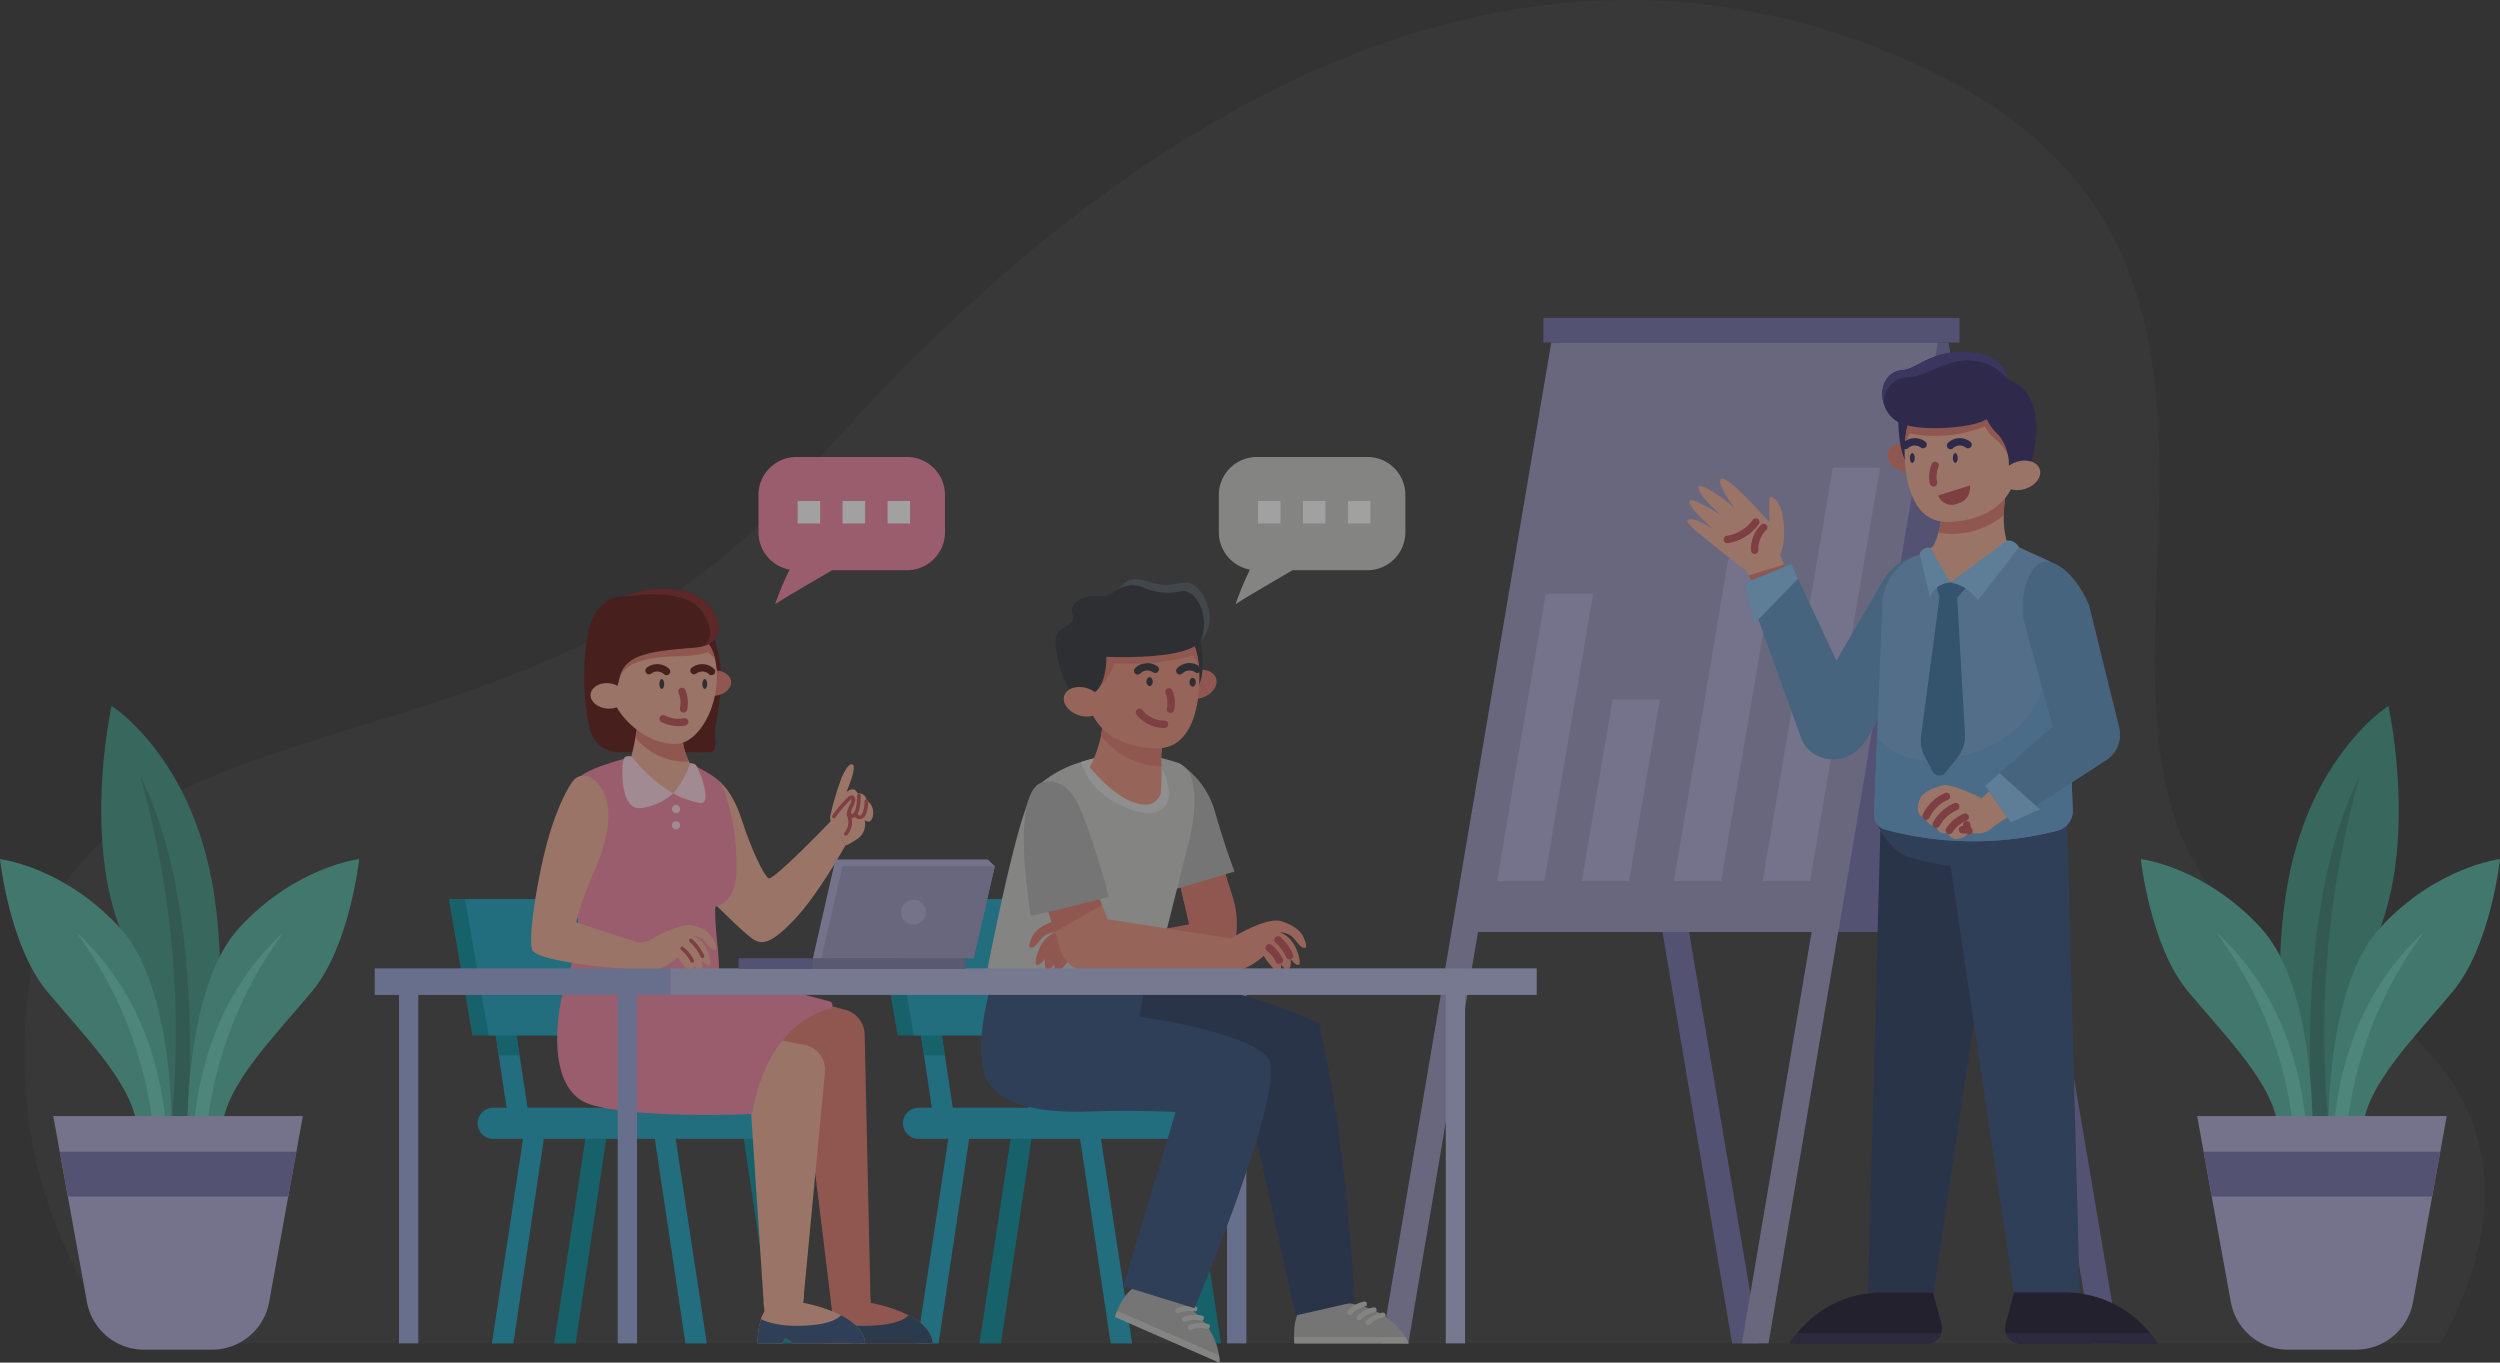 <svg xmlns="http://www.w3.org/2000/svg" width="337.484" height="183.943" viewBox="0 0 337.484 183.943"><rect x="0" y="0" width="337.484" height="183.943" fill="#333333" stroke="none"/><g id="_13404833_5211205" data-name="13404833_5211205" transform="translate(-34.666 -64.504)" opacity="0.54"><g id="OBJECTS" transform="translate(34.666 64.504)"><g id="Group_56770" data-name="Group 56770"><g id="Group_56705" data-name="Group 56705" transform="translate(3.279)"><path id="Path_51495" data-name="Path 51495" d="M367.463,245.854H54.556c-7.606-9.929-16.078-26.747-12.381-49.889,6.29-39.358,68.372-24.944,103.293-65.963s91.463-85.365,152.99-55.987,3.6,98.116,51.691,121.4C380.187,209.954,375.336,231.633,367.463,245.854Z" transform="translate(-41.28 -64.504)" fill="#ebe9f4" opacity="0.05"></path></g><g id="Group_56769" data-name="Group 56769" transform="translate(0 42.919)"><g id="Group_56717" data-name="Group 56717" transform="translate(186.526)"><g id="Group_56706" data-name="Group 56706"><path id="Path_51497" data-name="Path 51497" d="M479.088,269.773l13.479,79.573h3.59l-13.479-79.573Z" transform="translate(-445.264 -210.917)" fill="#716daa"></path><path id="Path_51498" data-name="Path 51498" d="M577.163,269.773l13.479,79.573h3.59l-13.479-79.573Z" transform="translate(-494.712 -210.917)" fill="#716daa"></path><path id="Path_51499" data-name="Path 51499" d="M459.946,157.766h52.179L525.6,237.339H473.425Z" transform="translate(-435.613 -154.444)" fill="#716daa"></path><path id="Path_51500" data-name="Path 51500" d="M476.531,213.3h.032l-13.479,79.572h-3.59l9.407-55.535H423.865l-9.407,55.535h-3.59L424.348,213.3h0l9.407-55.536h52.179Z" transform="translate(-410.869 -154.446)" fill="#9893bc"></path><path id="Path_51501" data-name="Path 51501" d="M448.836,226.148h6.386l-6.57,38.783h-6.386Z" transform="translate(-426.699 -188.921)" fill="#adaad6"></path><path id="Path_51502" data-name="Path 51502" d="M469.5,254.944h6.386l-4.15,24.506H465.35Z" transform="translate(-438.338 -203.44)" fill="#adaad6"></path><path id="Path_51503" data-name="Path 51503" d="M497.764,216.621h6.386l-7.368,43.507H490.4Z" transform="translate(-450.965 -184.118)" fill="#adaad6"></path><path id="Path_51504" data-name="Path 51504" d="M530.447,191.824l-9.453,55.8h-6.386l9.452-55.8Z" transform="translate(-463.173 -171.616)" fill="#adaad6"></path><rect id="Rectangle_38557" data-name="Rectangle 38557" width="56.17" height="3.322" transform="translate(21.827)" fill="#716daa"></rect></g><g id="Group_56716" data-name="Group 56716" transform="translate(41.273 4.575)"><g id="Group_56709" data-name="Group 56709" transform="translate(13.797 61.347)"><g id="Group_56707" data-name="Group 56707" transform="translate(0 1.226)"><path id="Path_51505" data-name="Path 51505" d="M561.374,288.6l-9.246,62.3H543.25l1.727-64.41Z" transform="translate(-532.684 -286.498)" fill="#22355d"></path><path id="Path_51506" data-name="Path 51506" d="M542.4,421.895a2.05,2.05,0,0,1-1.946,1.394H521.94a14.42,14.42,0,0,1,1-1.394,14.707,14.707,0,0,1,11.458-5.488h6.885l1.159,4.291A2.009,2.009,0,0,1,542.4,421.895Z" transform="translate(-521.94 -351.996)" fill="#151328"></path><path id="Path_51507" data-name="Path 51507" d="M540.456,428.868H521.94a14.424,14.424,0,0,1,1-1.394H542.4A2.049,2.049,0,0,1,540.456,428.868Z" transform="translate(-521.94 -357.576)" fill="#262444"></path></g><g id="Group_56708" data-name="Group 56708" transform="translate(11.871)"><path id="Path_51508" data-name="Path 51508" d="M573.159,349.661l-1.727-64.41-16.112,2.07-1.68-3.3-7.757,2.5s1.415,3.332,4.091,4.309a33.873,33.873,0,0,0,5.764,1.267l8.542,57.564h8.879Z" transform="translate(-545.882 -284.025)" fill="#2e4a79"></path><path id="Path_51509" data-name="Path 51509" d="M580.688,421.895a2.051,2.051,0,0,0,1.949,1.394H601.15a14.451,14.451,0,0,0-1-1.394,14.7,14.7,0,0,0-11.459-5.488h-6.885l-1.159,4.291A2.013,2.013,0,0,0,580.688,421.895Z" transform="translate(-563.375 -350.77)" fill="#151328"></path><path id="Path_51510" data-name="Path 51510" d="M580.8,427.475a2.051,2.051,0,0,0,1.949,1.394h18.512a14.434,14.434,0,0,0-1-1.394Z" transform="translate(-563.488 -356.351)" fill="#262444"></path></g></g><g id="Group_56715" data-name="Group 56715"><g id="Group_56710" data-name="Group 56710" transform="translate(0 17.142)"><path id="Path_51511" data-name="Path 51511" d="M506.553,205.1s.845-1.076.538-4.335-1.691-3.5-1.876-3.413a21.073,21.073,0,0,0,0,3.413s-4.519-5.1-6-5.78-.43,1.614,1.245,3.782c0,0-3.075-2.567-4.412-2.875s.492,2.2,2.875,4.09a21.491,21.491,0,0,0-3.951-2.169c-1.429-.446-.231,1.453,2.652,3.851a11.12,11.12,0,0,0-2.606-1.291c-.784-.115-1.891-.184.761,1.96s5.034,4.058,5.772,4.612S506.1,206.373,506.553,205.1Z" transform="translate(-494.112 -194.868)" fill="#f4ac96"></path><path id="Path_51512" data-name="Path 51512" d="M515.507,217.619l-4.394,1.811L510.04,217.2l-.707-1.466,4.57-2.442.907,2.445Z" transform="translate(-501.786 -204.158)" fill="#f4ac96"></path><path id="Path_51513" data-name="Path 51513" d="M512.4,211.179a4.075,4.075,0,0,1,1.209-3.07" transform="translate(-503.329 -201.544)" fill="none" stroke="#be494f" stroke-linecap="round" stroke-width="1"></path><path id="Path_51514" data-name="Path 51514" d="M508.8,206.633a5.854,5.854,0,0,1-3.848,2.36" transform="translate(-499.575 -200.8)" fill="none" stroke="#be494f" stroke-linecap="round" stroke-width="1"></path><path id="Path_51515" data-name="Path 51515" d="M516.225,220.106l-4.394,1.811-1.073-2.228c1.486-.466,3.9-1.218,4.77-1.463Z" transform="translate(-502.505 -206.645)" fill="#df776c"></path></g><path id="Path_51516" data-name="Path 51516" d="M539.683,217.334,526.338,240.24a7.155,7.155,0,0,1-1.1,1.38,4.846,4.846,0,0,1-7.112-.1,3.694,3.694,0,0,1-.69-1.155l-5.808-16.118-1.783-4.953,6.2-2.542.921,1.966,5.184,11.065,6.326-10.834a7,7,0,0,1,9.558-2.563Z" transform="translate(-502.046 -188.1)" fill="#578ebc"></path><g id="Group_56711" data-name="Group 56711" transform="translate(26.298)"><path id="Path_51517" data-name="Path 51517" d="M553.705,187.989c-.325,1.008-1.726,1.458-3.129,1s-2.276-1.637-1.951-2.644,1.726-1.458,3.129-1S554.03,186.981,553.705,187.989Z" transform="translate(-547.86 -172.835)" fill="#df776c"></path><path id="Path_51518" data-name="Path 51518" d="M551.505,175.821s-.182,3.911.886,6.267.525-6.968.671-7.419S551.505,175.821,551.505,175.821Z" transform="translate(-549.341 -167.501)" fill="#2c2460"></path><path id="Path_51519" data-name="Path 51519" d="M557.027,211.406c3.082,2.294,13.156-2.822,13.156-2.822s-1.353-.9-2.309-4.06a11.934,11.934,0,0,1-.42-3.595,20.236,20.236,0,0,1,.42-3.736s-8.591-.45-8.744,2.822a14.772,14.772,0,0,1-.509,3.279,8.453,8.453,0,0,1-.692,1.8l-2.827,2.426S553.946,209.112,557.027,211.406Z" transform="translate(-551.054 -178.888)" fill="#f4ac96"></path><path id="Path_51520" data-name="Path 51520" d="M562.417,203.295a10.806,10.806,0,0,0,8.833-2.364,20.239,20.239,0,0,1,.42-3.736s-8.591-.45-8.744,2.822A14.74,14.74,0,0,1,562.417,203.295Z" transform="translate(-554.848 -178.888)" fill="#df776c"></path><path id="Path_51521" data-name="Path 51521" d="M553.239,178.609c0,.122,0,.245,0,.368v0c0,.141,0,.279.007.42.167,4.907,1.8,9.093,6.052,8.881,6.844-.338,9.528-4.505,9.36-9.413a8.114,8.114,0,0,0-1.747-4.643,9.411,9.411,0,0,0-.863-.989,9.748,9.748,0,0,0-6.9-2.981,5.3,5.3,0,0,0-3.056,1.018c-1.9,1.405-2.814,4.119-2.855,7.264C553.242,178.561,553.239,178.587,553.239,178.609Z" transform="translate(-550.221 -165.314)" fill="#f4ac96"></path><path id="Path_51522" data-name="Path 51522" d="M553.246,179.579a5.458,5.458,0,0,1,.714-2.2,18.112,18.112,0,0,0,10.108-.941,6.119,6.119,0,0,0,1.728,1.966,5.964,5.964,0,0,1,1.4,1.9,15.217,15.217,0,0,0,.628-1.825c0-.178-.569-2.1-.907-3.219a9.411,9.411,0,0,0-.863-.989,55.492,55.492,0,0,0-9.955-1.963C554.2,173.721,553.287,176.434,553.246,179.579Z" transform="translate(-550.224 -166.355)" fill="#df776c"></path><path id="Path_51523" data-name="Path 51523" d="M547.426,167.541a4.065,4.065,0,0,0,2.041,2.327c2.706,1.3,10.175.7,11.777-.5a7.036,7.036,0,0,0,1.606,2.156,6.333,6.333,0,0,1,1.353,4.71c-.2.6,2.758,0,2.758,0s3.6-10.074-2.989-12.279c0,0,.13-3.16-4.933-3.61s-7.23,2.279-9.07,2.405C547.471,162.92,546.668,165.459,547.426,167.541Z" transform="translate(-547.152 -160.294)" fill="#2c2460"></path><path id="Path_51524" data-name="Path 51524" d="M561.221,191.228a3.922,3.922,0,0,0-.219,2.356" transform="translate(-554.088 -175.891)" fill="none" stroke="#be494f" stroke-linecap="round" stroke-width="1"></path><path id="Path_51525" data-name="Path 51525" d="M555.852,185.169a1.833,1.833,0,0,0-2.363.118" transform="translate(-550.347 -172.642)" fill="none" stroke="#2c2460" stroke-linecap="round" stroke-width="1"></path><path id="Path_51526" data-name="Path 51526" d="M568.1,185.169a1.833,1.833,0,0,0-2.363.118" transform="translate(-556.521 -172.642)" fill="none" stroke="#2c2460" stroke-linecap="round" stroke-width="1"></path><path id="Path_51527" data-name="Path 51527" d="M562.383,198.034l4.266-1.354a2.177,2.177,0,0,1-1.657,2.455A1.94,1.94,0,0,1,562.383,198.034Z" transform="translate(-554.831 -178.639)" fill="#be494f"></path><path id="Path_51528" data-name="Path 51528" d="M547.426,167.541a3.324,3.324,0,0,1,3.282-3.825c2.48-.074,5.26-2.632,8.64-2.219a6.289,6.289,0,0,1,4.625,2.457s.13-3.16-4.933-3.61-7.23,2.279-9.07,2.405C547.471,162.92,546.668,165.459,547.426,167.541Z" transform="translate(-547.152 -160.294)" fill="#403a87"></path><path id="Path_51529" data-name="Path 51529" d="M566.362,188.529c0,.367.147.664.328.664s.328-.3.328-.664-.147-.664-.328-.664S566.362,188.162,566.362,188.529Z" transform="translate(-556.837 -174.195)" fill="#2c2460"></path><path id="Path_51530" data-name="Path 51530" d="M554.659,188.529c0,.367.147.664.328.664s.328-.3.328-.664-.147-.664-.328-.664S554.659,188.162,554.659,188.529Z" transform="translate(-550.937 -174.195)" fill="#2c2460"></path><path id="Path_51531" data-name="Path 51531" d="M579.711,192.718c.325,1.007,1.726,1.457,3.129,1s2.276-1.637,1.951-2.644-1.726-1.457-3.129-1S579.386,191.71,579.711,192.718Z" transform="translate(-563.534 -175.22)" fill="#f4ac96"></path></g><path id="Path_51532" data-name="Path 51532" d="M516.966,220.039l-5.895,6.108-1.225-5.532,6.2-2.542Z" transform="translate(-502.046 -189.426)" fill="#84bfef"></path><g id="Group_56712" data-name="Group 56712" transform="translate(25.192 25.459)"><path id="Path_51533" data-name="Path 51533" d="M571.727,248.352A2.741,2.741,0,0,1,569.685,251a45.656,45.656,0,0,1-23.282-.145,2.014,2.014,0,0,1-1.479-2.028l.058-1.535.345-8.885.7-18a7.28,7.28,0,0,1,5.077-6.685l.983-.445,2.353,3.173.8,1.076,1.352-.98,6.257-4.536,5.446,2.477a4.284,4.284,0,0,1,2.508,3.767l.452,14.735.048,1.621Z" transform="translate(-544.922 -211.826)" fill="#6ea0d3"></path><path id="Path_51534" data-name="Path 51534" d="M571.727,265.068a2.741,2.741,0,0,1-2.042,2.646,45.656,45.656,0,0,1-23.282-.145,2.014,2.014,0,0,1-1.479-2.028l.058-1.535.345-8.885c1.987,2.3,5.315,3.98,10.886,2.667,12.718-3,11.838-12.624,11.838-12.624s1.414,2,3.208,4.539l.048,1.621Z" transform="translate(-544.922 -228.543)" fill="#5e9dd1"></path><path id="Path_51535" data-name="Path 51535" d="M562.619,248.557l-1.686,2.119a1,1,0,0,1-1.669-.149l-1.094-2.032a4.53,4.53,0,0,1-.5-2.741l2.495-18.816,1.078-.082,1.3.2,1.05,18.423A4.521,4.521,0,0,1,562.619,248.557Z" transform="translate(-551.328 -219.313)" fill="#356e9e"></path><path id="Path_51536" data-name="Path 51536" d="M566.34,221.977l-1.828,2.1-2.383-.119-.5-1.659-.1-.7,1.286-.647.8,1.078,1.354-.981Z" transform="translate(-553.294 -216.338)" fill="#356e9e"></path><path id="Path_51537" data-name="Path 51537" d="M565.735,217.337a5.446,5.446,0,0,1,3.68,2.425l5.556-7.2a1.661,1.661,0,0,0-1.673-.9Z" transform="translate(-555.415 -211.642)" fill="#84bfef"></path><path id="Path_51538" data-name="Path 51538" d="M561.492,218.332a2.945,2.945,0,0,0-2.768,2.049l-1.4-6.025s.632-1.048,1.488-.65Z" transform="translate(-551.172 -212.637)" fill="#84bfef"></path></g><g id="Group_56714" data-name="Group 56714" transform="translate(31.097 28.316)"><g id="Group_56713" data-name="Group 56713" transform="translate(0 30.169)"><path id="Path_51539" data-name="Path 51539" d="M566.645,278.91l-1.181,1.13s-3.722-1.874-5.1-1.786c0,0-2.581.557-3.189,1.752s-.441,2.575.71,2.665a1.225,1.225,0,0,0,1.428,1.038,1.053,1.053,0,0,0,1.627.885,1.017,1.017,0,0,0,1.146.922,2.224,2.224,0,0,0,1.721-.934,2.919,2.919,0,0,0,3.2-.706l2.147-1.436Z" transform="translate(-556.831 -278.252)" fill="#f4ac96"></path><path id="Path_51540" data-name="Path 51540" d="M559.09,284a5.441,5.441,0,0,1,2.741-2.655" transform="translate(-557.97 -279.812)" fill="none" stroke="#be494f" stroke-linecap="round" stroke-width="1"></path><path id="Path_51541" data-name="Path 51541" d="M561.854,286.478a5.587,5.587,0,0,1,2.629-2.364" transform="translate(-559.363 -281.208)" fill="none" stroke="#be494f" stroke-linecap="round" stroke-width="1"></path><path id="Path_51542" data-name="Path 51542" d="M565.4,288.757a4.752,4.752,0,0,1,2.151-1.795" transform="translate(-561.15 -282.643)" fill="none" stroke="#be494f" stroke-linecap="round" stroke-width="1"></path><path id="Path_51543" data-name="Path 51543" d="M570.123,289.06a1.171,1.171,0,0,0,.319.836" transform="translate(-563.531 -283.701)" fill="none" stroke="#be494f" stroke-linecap="round" stroke-width="1"></path><path id="Path_51544" data-name="Path 51544" d="M568.972,290.272a.873.873,0,0,0,.693-.12" transform="translate(-562.952 -284.252)" fill="none" stroke="#be494f" stroke-linecap="round" stroke-width="1"></path></g><path id="Path_51545" data-name="Path 51545" d="M591.7,244.092l-9.727,6.343-3.339,2.177-3.449-4.932,1.269-1.118,7.844-6.909-3.9-14.269c-.538-2.487.262-7.433,2.749-7.971,0,0,3.191-.476,6.05,5.85l2.442,9.927,1.628,6.609A4.1,4.1,0,0,1,591.7,244.092Z" transform="translate(-566.084 -217.405)" fill="#578ebc"></path><path id="Path_51546" data-name="Path 51546" d="M582.557,279.894l-3.924,1.766-3.449-4.932,1.94-1.709Z" transform="translate(-566.084 -246.453)" fill="#84bfef"></path></g></g></g></g><g id="Group_56722" data-name="Group 56722" transform="translate(0 52.383)"><g id="Group_56719" data-name="Group 56719" transform="translate(289)"><g id="Group_56718" data-name="Group 56718"><path id="Path_51547" data-name="Path 51547" d="M659.073,313.8a66.666,66.666,0,0,1-2.693-32.312c2.962-18.041,13.732-24.772,13.732-24.772s3.77,16.964-1.077,29.888-5.52,27.2-5.52,27.2Z" transform="translate(-636.693 -256.716)" fill="#3b9382"></path><path id="Path_51548" data-name="Path 51548" d="M663.964,322.186s-2.613-28.587,6.387-46.524a127.449,127.449,0,0,0-4.287,46.524Z" transform="translate(-640.772 -266.268)" fill="#317c6d"></path><path id="Path_51549" data-name="Path 51549" d="M668.569,336.143s-.609-20.276,7.04-28.516,16.141-9.214,16.141-9.214-1.252,11.695-6.335,17.821-11.765,12.675-12.182,18.589Z" transform="translate(-643.266 -277.74)" fill="#4fb29f"></path><path id="Path_51550" data-name="Path 51550" d="M640.728,336.143s.609-20.276-7.04-28.516-16.141-9.214-16.141-9.214,1.253,11.695,6.335,17.821,11.765,12.675,12.182,18.589Z" transform="translate(-617.547 -277.74)" fill="#4fb29f"></path><path id="Path_51551" data-name="Path 51551" d="M669.6,347.071c.417-.835-.313-17.223,12.426-28.816a54.177,54.177,0,0,0-10.546,27.891Z" transform="translate(-643.789 -287.743)" fill="#67cebb"></path><path id="Path_51552" data-name="Path 51552" d="M650.446,347.071c-.417-.835.313-17.223-12.426-28.816a54.176,54.176,0,0,1,10.546,27.891Z" transform="translate(-627.869 -287.743)" fill="#67cebb"></path></g><path id="Path_51553" data-name="Path 51553" d="M666.571,368.368l-.873,4.806L664.6,379.23l-2.578,14.239a7.828,7.828,0,0,1-7.7,6.433h-9.2a7.828,7.828,0,0,1-7.7-6.433l-2.578-14.239-1.095-6.056-.873-4.806Z" transform="translate(-625.276 -313.009)" fill="#adaad6"></path><path id="Path_51554" data-name="Path 51554" d="M666.587,378.063l-1.094,6.056H635.734l-1.095-6.056Z" transform="translate(-626.165 -317.898)" fill="#716daa"></path></g><g id="Group_56721" data-name="Group 56721"><g id="Group_56720" data-name="Group 56720"><path id="Path_51555" data-name="Path 51555" d="M74.669,313.8a66.667,66.667,0,0,0,2.693-32.312C74.4,263.448,63.63,256.716,63.63,256.716S59.86,273.68,64.707,286.6s5.52,27.2,5.52,27.2Z" transform="translate(-48.565 -256.716)" fill="#3b9382"></path><path id="Path_51556" data-name="Path 51556" d="M79.182,322.186S81.8,293.6,72.795,275.662a127.448,127.448,0,0,1,4.287,46.524Z" transform="translate(-53.89 -266.268)" fill="#317c6d"></path><path id="Path_51557" data-name="Path 51557" d="M57.847,336.143s.61-20.276-7.039-28.516-16.142-9.214-16.142-9.214S35.918,310.109,41,316.235s11.765,12.675,12.182,18.589Z" transform="translate(-34.666 -277.74)" fill="#4fb29f"></path><path id="Path_51558" data-name="Path 51558" d="M85.688,336.143s-.609-20.276,7.04-28.516,16.142-9.214,16.142-9.214-1.252,11.695-6.335,17.821S90.77,328.909,90.353,334.824Z" transform="translate(-60.385 -277.74)" fill="#4fb29f"></path><path id="Path_51559" data-name="Path 51559" d="M67.77,347.071c-.417-.835.313-17.223-12.426-28.816A54.177,54.177,0,0,1,65.89,346.146Z" transform="translate(-45.092 -287.743)" fill="#67cebb"></path><path id="Path_51560" data-name="Path 51560" d="M86.919,347.071c.417-.835-.313-17.223,12.426-28.816A54.177,54.177,0,0,0,88.8,346.146Z" transform="translate(-61.011 -287.743)" fill="#67cebb"></path></g><path id="Path_51561" data-name="Path 51561" d="M49.166,368.368l.873,4.806,1.095,6.056,2.578,14.239a7.828,7.828,0,0,0,7.7,6.433h9.2a7.829,7.829,0,0,0,7.7-6.433l2.578-14.239,1.094-6.056.873-4.806Z" transform="translate(-41.977 -313.009)" fill="#adaad6"></path><path id="Path_51562" data-name="Path 51562" d="M50.926,378.063l1.094,6.056H81.779l1.095-6.056Z" transform="translate(-42.864 -317.898)" fill="#716daa"></path></g></g><g id="Group_56768" data-name="Group 56768" transform="translate(50.589 18.768)"><g id="Group_56763" data-name="Group 56763" transform="translate(0 16.482)"><rect id="Rectangle_38558" data-name="Rectangle 38558" width="2.605" height="48.368" transform="translate(115.058 54.811)" fill="#96a3da"></rect><g id="Group_56748" data-name="Group 56748" transform="translate(67.415)"><g id="Group_56723" data-name="Group 56723" transform="translate(0 43.206)"><path id="Path_51563" data-name="Path 51563" d="M291.57,372.278l-4.3,28.75h-2.893l4.383-28.75Z" transform="translate(-278.574 -341.055)" fill="#149fbe"></path><path id="Path_51564" data-name="Path 51564" d="M289.871,357.111h-2.841l-1.258-8.415-.465-3.11h2.805l.474,3.11Z" transform="translate(-279.04 -327.596)" fill="#149fbe"></path><path id="Path_51565" data-name="Path 51565" d="M316.255,357.111h-2.838L312.16,348.7l-.465-3.11h2.8l.475,3.11Z" transform="translate(-292.344 -327.596)" fill="#149fbe"></path><path id="Path_51566" data-name="Path 51566" d="M308.541,372.278l-4.3,28.75h-2.893l4.383-28.75Z" transform="translate(-287.13 -341.055)" fill="#008b9a"></path><path id="Path_51567" data-name="Path 51567" d="M352.621,372.278l4.295,28.75h2.893l-4.382-28.75Z" transform="translate(-312.979 -341.055)" fill="#008b9a"></path><path id="Path_51568" data-name="Path 51568" d="M328.4,372.278l4.3,28.75h2.893l-4.383-28.75Z" transform="translate(-300.767 -341.055)" fill="#149fbe"></path><path id="Path_51569" data-name="Path 51569" d="M288.113,345.585l.474,3.11h-2.815l-.465-3.11Z" transform="translate(-279.04 -327.596)" fill="#008b9a"></path><path id="Path_51570" data-name="Path 51570" d="M314.975,348.7H312.16l-.465-3.11h2.8Z" transform="translate(-292.344 -327.596)" fill="#fdc25e"></path><path id="Path_51571" data-name="Path 51571" d="M292.311,309.3H272.667l3.176,18.4h19.644Z" transform="translate(-272.667 -309.304)" fill="#008b9a"></path><path id="Path_51572" data-name="Path 51572" d="M296.713,309.3H277.069l3.176,18.4h19.644Z" transform="translate(-274.886 -309.304)" fill="#149fbe"></path><path id="Path_51573" data-name="Path 51573" d="M320.813,370.3H282.6a2.1,2.1,0,0,1-2.1-2.1h0a2.1,2.1,0,0,1,2.1-2.1h38.216a2.1,2.1,0,0,1,2.1,2.1h0A2.1,2.1,0,0,1,320.813,370.3Z" transform="translate(-276.613 -337.935)" fill="#149fbe"></path></g><g id="Group_56747" data-name="Group 56747" transform="translate(14.441)"><g id="Group_56738" data-name="Group 56738" transform="translate(0 52.207)"><g id="Group_56730" data-name="Group 56730" transform="translate(16.179 1.069)"><g id="Group_56729" data-name="Group 56729" transform="translate(26.071 44.249)"><g id="Group_56724" data-name="Group 56724" transform="translate(0 0.176)"><path id="Path_51574" data-name="Path 51574" d="M402.472,424.693H387.057c-.028-.307-.045-.6-.048-.873-.065-2.825.918-3.87.918-3.87l5.861-.735c5.022.483,7.344,3.187,8.227,4.6A5.5,5.5,0,0,1,402.472,424.693Z" transform="translate(-387.006 -419.215)" fill="#adadad"></path></g><g id="Group_56725" data-name="Group 56725" transform="translate(0.003 4.781)"><path id="Path_51575" data-name="Path 51575" d="M402.475,429.376H387.06c-.028-.307-.045-.6-.048-.873h15A5.472,5.472,0,0,1,402.475,429.376Z" transform="translate(-387.012 -428.503)" fill="#cacac8"></path></g><g id="Group_56726" data-name="Group 56726" transform="translate(7.173)"><path id="Path_51576" data-name="Path 51576" d="M401.818,420.678a.345.345,0,0,1-.27-.559,4.061,4.061,0,0,1,2.184-1.25.345.345,0,0,1,.154.672,3.44,3.44,0,0,0-1.8,1.009A.348.348,0,0,1,401.818,420.678Z" transform="translate(-401.473 -418.861)" fill="#cacac8"></path></g><g id="Group_56727" data-name="Group 56727" transform="translate(8.437 0.788)"><path id="Path_51577" data-name="Path 51577" d="M404.366,422.2a.345.345,0,0,1-.263-.568,4.069,4.069,0,0,1,2.224-1.177.345.345,0,0,1,.131.677,3.44,3.44,0,0,0-1.832.948A.348.348,0,0,1,404.366,422.2Z" transform="translate(-404.021 -420.449)" fill="#cacac8"></path></g><g id="Group_56728" data-name="Group 56728" transform="translate(9.614 1.495)"><path id="Path_51578" data-name="Path 51578" d="M406.74,423.58a.344.344,0,0,1-.257-.574,4.067,4.067,0,0,1,2.25-1.126.345.345,0,0,1,.117.68,3.441,3.441,0,0,0-1.853.907A.348.348,0,0,1,406.74,423.58Z" transform="translate(-406.396 -421.875)" fill="#cacac8"></path></g></g><path id="Path_51579" data-name="Path 51579" d="M340.608,329.615s14.783,2.372,23.248,6.744c0,0,3.535,13.58,4.79,37.578l-7.953,1.814L354.627,348.4l-15.42-4.883-4.783-2.511Z" transform="translate(-334.424 -329.615)" fill="#22355d"></path></g><g id="Group_56737" data-name="Group 56737"><g id="Group_56736" data-name="Group 56736" transform="translate(18.06 43.401)"><g id="Group_56731" data-name="Group 56731"><path id="Path_51580" data-name="Path 51580" d="M352.345,425.16l-14.127-6.167c.1-.292.2-.565.3-.819,1.07-2.615,2.389-3.18,2.389-3.18l5.665,1.671c4.41,2.452,5.455,5.859,5.7,7.511A5.5,5.5,0,0,1,352.345,425.16Z" transform="translate(-338.218 -414.994)" fill="#adadad"></path></g><g id="Group_56732" data-name="Group 56732" transform="translate(0 3.18)"><path id="Path_51581" data-name="Path 51581" d="M352.345,428.393l-14.127-6.167c.1-.293.2-.565.3-.819l13.751,6A5.5,5.5,0,0,1,352.345,428.393Z" transform="translate(-338.218 -421.407)" fill="#cacac8"></path></g><g id="Group_56733" data-name="Group 56733" transform="translate(8.171 2.499)"><path id="Path_51582" data-name="Path 51582" d="M354.9,421.006a.345.345,0,0,1-.024-.62,4.071,4.071,0,0,1,2.5-.272.345.345,0,0,1-.127.678,3.449,3.449,0,0,0-2.053.2A.343.343,0,0,1,354.9,421.006Z" transform="translate(-354.698 -420.034)" fill="#cacac8"></path></g><g id="Group_56734" data-name="Group 56734" transform="translate(9.04 3.714)"><path id="Path_51583" data-name="Path 51583" d="M356.658,423.407a.345.345,0,0,1-.013-.625,4.068,4.068,0,0,1,2.509-.188.345.345,0,1,1-.151.673,3.446,3.446,0,0,0-2.058.136A.349.349,0,0,1,356.658,423.407Z" transform="translate(-356.451 -422.484)" fill="#cacac8"></path></g><g id="Group_56735" data-name="Group 56735" transform="translate(9.854 4.82)"><path id="Path_51584" data-name="Path 51584" d="M358.3,425.608a.344.344,0,0,1-.006-.629,4.067,4.067,0,0,1,2.512-.132.345.345,0,0,1-.165.67,3.441,3.441,0,0,0-2.061.09A.347.347,0,0,1,358.3,425.608Z" transform="translate(-358.093 -424.716)" fill="#cacac8"></path></g></g><path id="Path_51585" data-name="Path 51585" d="M324.243,328.016l-1.077,6.325s14.564,1.953,17.354,5.581-9.92,33.764-9.92,33.764l-9.612-2.976,7.069-23.532s-6.255-.256-10.813-.07-13.122.163-14.92-4.86,1.549-14.789,1.549-14.789Z" transform="translate(-301.792 -327.458)" fill="#2e4a79"></path></g></g><g id="Group_56746" data-name="Group 56746" transform="translate(0.531)"><g id="Group_56739" data-name="Group 56739" transform="translate(25.133 24.815)"><path id="Path_51586" data-name="Path 51586" d="M363.25,311.979l-.845,3.039h-3.767l-2.035-9.023-.521-2.311,5.905-2.163.372,1.166.759,2.369A12.1,12.1,0,0,1,363.25,311.979Z" transform="translate(-354.829 -286.989)" fill="#df776c"></path><path id="Path_51587" data-name="Path 51587" d="M362.361,302.687l-5.757,3.308-.521-2.311,5.905-2.163Z" transform="translate(-354.829 -286.989)" fill="#df776c"></path><path id="Path_51588" data-name="Path 51588" d="M354.514,272.212a11.31,11.31,0,0,1,4.988,6.773c1.442,4.946,2.6,7.9,2.6,7.9l-8.554,2.535s.787-15.58.787-16A7.78,7.78,0,0,1,354.514,272.212Z" transform="translate(-353.553 -272.212)" fill="#adadad"></path></g><g id="Group_56740" data-name="Group 56740" transform="translate(0 23.625)"><path id="Path_51589" data-name="Path 51589" d="M330.257,282.131l-4.632,18.4H302.863s4.419-23.495,6.744-26.052a14.86,14.86,0,0,1,6.195-3.573,22.2,22.2,0,0,1,5.27-1.061,16.436,16.436,0,0,1,2.353.014,21.741,21.741,0,0,1,5.533,1.163C332.938,272.632,330.257,282.131,330.257,282.131Z" transform="translate(-302.863 -269.811)" fill="#cacac8"></path><path id="Path_51590" data-name="Path 51590" d="M340.842,275.279c-.065,1.859-1.591,3.393-5.471,1.884-3.947-1.535-5.662-3.93-6.412-6.275a22.562,22.562,0,0,1,5.271-1.042,16.731,16.731,0,0,1,2.353.014,5.8,5.8,0,0,1,3.249,1.838A7.266,7.266,0,0,1,340.842,275.279Z" transform="translate(-316.02 -269.811)" fill="#dedede"></path></g><g id="Group_56741" data-name="Group 56741" transform="translate(9.508)"><path id="Path_51591" data-name="Path 51591" d="M355.451,249.635c.325,1.008,1.726,1.457,3.129,1S360.856,249,360.531,248s-1.726-1.457-3.129-1S355.126,248.628,355.451,249.635Z" transform="translate(-338.85 -234.592)" fill="#df776c"></path><path id="Path_51592" data-name="Path 51592" d="M359.108,237.505s1,4.339-.021,6.617-2.091-4.052-2.058-4.061a20.877,20.877,0,0,1,.37-2.306A8.828,8.828,0,0,0,359.108,237.505Z" transform="translate(-339.68 -229.898)" fill="#282d33"></path><path id="Path_51593" data-name="Path 51593" d="M341.22,261.88a14.77,14.77,0,0,0-.179,3.311c.079,1.218-.065,3.529-.065,3.529a2.088,2.088,0,0,1-2.28,1.6c-2.925-.148-6.016-3.467-7.316-5.032.017-.031.038-.065.055-.1a17.5,17.5,0,0,0,1.456-4.143,20.242,20.242,0,0,0,.362-3.739S341.748,258.649,341.22,261.88Z" transform="translate(-326.748 -239.884)" fill="#ea8f7a"></path><path id="Path_51594" data-name="Path 51594" d="M342.576,265.191a10.805,10.805,0,0,1-8.152-4.142,20.188,20.188,0,0,0,.362-3.742s8.5,1.339,7.97,4.57A14.769,14.769,0,0,0,342.576,265.191Z" transform="translate(-328.283 -239.883)" fill="#df776c"></path><path id="Path_51595" data-name="Path 51595" d="M345.532,240.255c0,.124,0,.245-.007.369v0c0,.141,0,.279-.007.421-.166,4.905-1.8,9.092-6.05,8.879-6.843-.338-9.53-4.5-9.361-9.41a8.125,8.125,0,0,1,1.745-4.646,9.322,9.322,0,0,1,.866-.987,9.749,9.749,0,0,1,6.9-2.984,5.315,5.315,0,0,1,3.056,1.021,5.881,5.881,0,0,1,1.694,2.025,10.639,10.639,0,0,1,1.107,4.118c.028.365.048.742.052,1.121C345.525,240.206,345.532,240.234,345.532,240.255Z" transform="translate(-326.103 -227.07)" fill="#ea8f7a"></path><path id="Path_51596" data-name="Path 51596" d="M352.922,252.874a3.921,3.921,0,0,1,.219,2.356" transform="translate(-337.61 -237.647)" fill="none" stroke="#be494f" stroke-linecap="round" stroke-width="1"></path><path id="Path_51597" data-name="Path 51597" d="M346.781,246.395a1.815,1.815,0,0,0-2.357.206" transform="translate(-333.325 -234.211)" fill="none" stroke="#282d33" stroke-linecap="round" stroke-width="1"></path><path id="Path_51598" data-name="Path 51598" d="M358.257,246.395a1.815,1.815,0,0,0-2.357.206" transform="translate(-339.111 -234.211)" fill="none" stroke="#282d33" stroke-linecap="round" stroke-width="1"></path><path id="Path_51599" data-name="Path 51599" d="M359.379,249.651c0,.331-.192.6-.428.6s-.428-.269-.428-.6.192-.6.428-.6S359.379,249.32,359.379,249.651Z" transform="translate(-340.434 -235.719)" fill="#282d33"></path><path id="Path_51600" data-name="Path 51600" d="M347.658,249.479c0,.331-.192.6-.428.6s-.428-.269-.428-.6.192-.6.428-.6S347.658,249.148,347.658,249.479Z" transform="translate(-334.524 -235.633)" fill="#282d33"></path><path id="Path_51601" data-name="Path 51601" d="M344.9,258.469a4.268,4.268,0,0,0,3.383,1.6" transform="translate(-333.566 -240.468)" fill="none" stroke="#be494f" stroke-linecap="round" stroke-width="1"></path><path id="Path_51602" data-name="Path 51602" d="M346.352,241.514a7.294,7.294,0,0,0-.762-1.645,34.345,34.345,0,0,1-10.621,1.025,8.416,8.416,0,0,1-1.927,3.073l-1.2-1.114,2.138-4.284s7.257-1.814,8-1.814a7.654,7.654,0,0,1,3.266.642A10.639,10.639,0,0,1,346.352,241.514Z" transform="translate(-326.981 -229.52)" fill="#df776c"></path><path id="Path_51603" data-name="Path 51603" d="M341.621,230.566a4.246,4.246,0,0,1-.441.414c-2.625,2.159-12.269,1.673-12.269,1.673-.049,4.736-2.128,5.07-2.128,5.07a3.15,3.15,0,0,1-2.094,0c-1.466-.352-3-6.281-2.58-7.781s2.722-1.428,2.232-2.953,1.255-2.663,3.277-2.521a3.066,3.066,0,0,0,2.028-.376s.007,0,.01,0a1.165,1.165,0,0,0,.193-.131l.028-.021.138-.107c.383-.307.8-.71,1.438-1.2,1.669-1.28,3.77.518,5.9.307s2.683-.838,4.115.7C342.811,225.072,343.691,228.379,341.621,230.566Z" transform="translate(-322.039 -222.163)" fill="#282d33"></path><path id="Path_51604" data-name="Path 51604" d="M329.445,254.364c-.325,1.007-1.726,1.458-3.129,1s-2.276-1.637-1.951-2.644,1.726-1.457,3.129-1S329.77,253.357,329.445,254.364Z" transform="translate(-323.177 -236.976)" fill="#ea8f7a"></path><path id="Path_51605" data-name="Path 51605" d="M349.732,230.566c1.466-3.808-.876-7.181-2.642-6.76a8.229,8.229,0,0,1-5.229-.548,3.868,3.868,0,0,0-3.735.573c.383-.307.8-.711,1.438-1.2,1.669-1.28,3.77.518,5.9.307s2.683-.838,4.115.7C350.922,225.072,351.8,228.379,349.732,230.566Z" transform="translate(-330.15 -222.163)" fill="#505960"></path></g><g id="Group_56742" data-name="Group 56742" transform="translate(5.965 45.431)"><path id="Path_51606" data-name="Path 51606" d="M355.3,313.791l-15.6,2.9v4.513H351.3Z" transform="translate(-327.403 -313.791)" fill="#df776c"></path><path id="Path_51607" data-name="Path 51607" d="M320.632,319.9a13.033,13.033,0,0,1-1.586,2c-.58.475-.863-.393-.749-.88,0,0-.346.658-.852.708s-.528-1.013-.4-1.449c0,0-.609.854-1.088.863s.023-2.07.822-3.123a3.467,3.467,0,0,1,1.66-1.282,2.516,2.516,0,0,0-1.793.722c-.7.766-.939,1.331-1.5,1.357s-.012-1.108.14-1.492.891-1.478,2.989-2.1,6.836,2.361,6.836,2.361l3.732-.376-.9,4.677h-4A9.572,9.572,0,0,1,320.632,319.9Z" transform="translate(-314.893 -314.468)" fill="#df776c"></path></g><g id="Group_56745" data-name="Group 56745" transform="translate(5.231 27.322)"><g id="Group_56743" data-name="Group 56743"><path id="Path_51608" data-name="Path 51608" d="M344.513,311.906l-.628,4.273H324.721a3.674,3.674,0,0,1-3.5-2.559l-.838-2.642-1.449-4.563,6.367-2.59,1.449,3.532.786,1.911Z" transform="translate(-316.197 -290.657)" fill="#ea8f7a"></path><path id="Path_51609" data-name="Path 51609" d="M326.75,307.356c-1.414.79-4.446,2.522-6.367,3.622l-1.449-4.563,6.367-2.59Z" transform="translate(-316.197 -290.657)" fill="#df776c"></path><path id="Path_51610" data-name="Path 51610" d="M314.342,295.362c.035.23,10.557-2.511,10.557-2.511s-2.465-9.348-4.418-12.975-4.91-2.589-5.375-2.031S312.063,280.434,314.342,295.362Z" transform="translate(-313.414 -277.267)" fill="#adadad"></path></g><g id="Group_56744" data-name="Group 56744" transform="translate(24.178 18.774)"><path id="Path_51611" data-name="Path 51611" d="M370.386,319.9a13.031,13.031,0,0,0,1.586,2c.58.475.864-.393.749-.88,0,0,.346.658.852.708s.527-1.013.4-1.449c0,0,.609.854,1.088.863s-.023-2.07-.822-3.123a3.467,3.467,0,0,0-1.66-1.282,2.516,2.516,0,0,1,1.793.722c.7.766.939,1.331,1.5,1.357s.012-1.108-.14-1.492-.891-1.478-2.989-2.1-6.836,2.361-6.836,2.361l-3.732-.376.9,4.677h4A9.567,9.567,0,0,0,370.386,319.9Z" transform="translate(-362.179 -315.133)" fill="#ea8f7a"></path><path id="Path_51612" data-name="Path 51612" d="M381.592,324.231a4.974,4.974,0,0,0-1.361-1.674" transform="translate(-371.281 -318.876)" fill="none" stroke="#be494f" stroke-linecap="round" stroke-width="1"></path><path id="Path_51613" data-name="Path 51613" d="M384.177,322.53a6.548,6.548,0,0,0-1.561-2.126" transform="translate(-372.483 -317.791)" fill="none" stroke="#be494f" stroke-linecap="round" stroke-width="1"></path></g></g></g></g></g><g id="Group_56759" data-name="Group 56759" transform="translate(10.006 1.323)"><g id="Group_56749" data-name="Group 56749" transform="translate(0 41.883)"><path id="Path_51614" data-name="Path 51614" d="M175.78,372.278l-4.295,28.75h-2.893l4.382-28.75Z" transform="translate(-162.785 -341.055)" fill="#149fbe"></path><path id="Path_51615" data-name="Path 51615" d="M174.082,357.111h-2.841l-1.258-8.415-.465-3.11h2.805l.475,3.11Z" transform="translate(-163.251 -327.596)" fill="#149fbe"></path><path id="Path_51616" data-name="Path 51616" d="M200.466,357.111h-2.838l-1.258-8.415-.465-3.11h2.8l.475,3.11Z" transform="translate(-176.555 -327.596)" fill="#149fbe"></path><path id="Path_51617" data-name="Path 51617" d="M192.752,372.278l-4.3,28.75h-2.893l4.383-28.75Z" transform="translate(-171.341 -341.055)" fill="#008b9a"></path><path id="Path_51618" data-name="Path 51618" d="M236.832,372.278l4.295,28.75h2.893l-4.382-28.75Z" transform="translate(-197.19 -341.055)" fill="#008b9a"></path><path id="Path_51619" data-name="Path 51619" d="M212.612,372.278l4.3,28.75H219.8l-4.383-28.75Z" transform="translate(-184.978 -341.055)" fill="#149fbe"></path><path id="Path_51620" data-name="Path 51620" d="M172.324,345.585l.475,3.11h-2.815l-.465-3.11Z" transform="translate(-163.251 -327.596)" fill="#008b9a"></path><path id="Path_51621" data-name="Path 51621" d="M199.185,348.7h-2.815l-.465-3.11h2.8Z" transform="translate(-176.555 -327.596)" fill="#fdc25e"></path><path id="Path_51622" data-name="Path 51622" d="M176.522,309.3H156.878l3.176,18.4H179.7Z" transform="translate(-156.878 -309.304)" fill="#008b9a"></path><path id="Path_51623" data-name="Path 51623" d="M180.924,309.3H161.28l3.176,18.4H184.1Z" transform="translate(-159.097 -309.304)" fill="#149fbe"></path><path id="Path_51624" data-name="Path 51624" d="M205.023,370.3H166.808a2.1,2.1,0,0,1-2.1-2.1h0a2.1,2.1,0,0,1,2.1-2.1h38.216a2.1,2.1,0,0,1,2.1,2.1h0A2.1,2.1,0,0,1,205.023,370.3Z" transform="translate(-160.824 -337.935)" fill="#149fbe"></path></g><g id="Group_56758" data-name="Group 56758" transform="translate(11.103)"><g id="Group_56750" data-name="Group 56750" transform="translate(7.16)"><path id="Path_51625" data-name="Path 51625" d="M200.548,227.605l-1.337-.645s-4-.172-4.927,4.688a32.854,32.854,0,0,0,.22,13.306,3.992,3.992,0,0,0,3.856,3h12.284c.825,0,.88-1.017.769-1.834-.348-2.551,2.052-7.131-.2-13.783-.173-.509-.328-.425-.328-.425Z" transform="translate(-193.713 -225.904)" fill="#58110d"></path><path id="Path_51626" data-name="Path 51626" d="M212.029,270.462a6.123,6.123,0,0,0,2.724-4.3l-.5-1.505s-.053-.078-.138-.234a9.452,9.452,0,0,1-.864-5.356c.358-3.581-5.8-1.144-5.8-1.144s-.255,1.594-.567,3.248a31.152,31.152,0,0,1-.722,3.2C205.654,265.878,209.667,271.751,212.029,270.462Z" transform="translate(-199.965 -241.109)" fill="#f4ac96"></path><path id="Path_51627" data-name="Path 51627" d="M207.658,261.174a8.694,8.694,0,0,0,7.233,3.252,9.453,9.453,0,0,1-.864-5.356c.358-3.581-5.8-1.144-5.8-1.144S207.97,259.52,207.658,261.174Z" transform="translate(-200.744 -241.108)" fill="#df776c"></path><path id="Path_51628" data-name="Path 51628" d="M228.956,248.517c.093.943-.877,1.81-2.166,1.938s-2.41-.534-2.5-1.477.877-1.81,2.166-1.938S228.864,247.574,228.956,248.517Z" transform="translate(-209.125 -236.02)" fill="#df776c"></path><path id="Path_51629" data-name="Path 51629" d="M209.711,251.844c1.952-.142,4.293-2.805,5.019-6.673a13.46,13.46,0,0,0,.223-1.86,0,0,0,0,1,0,0,10.644,10.644,0,0,0-.2-2.777c-.354-1.636-1.13-2.784-2.2-3.021-5.037-1.116-8.1-.492-9.911,1a6.731,6.731,0,0,0-2.235,4.112C199.687,246.485,204.685,252.213,209.711,251.844Z" transform="translate(-197.056 -230.936)" fill="#f4ac96"></path><path id="Path_51630" data-name="Path 51630" d="M202.927,243.312c.439-2.483,4.077-3.188,7.587-3.258s4.368-.574,4.368-.574a3.5,3.5,0,0,1,1.052,1.052c-.354-1.636-1.13-2.784-2.2-3.021-5.037-1.116-8.1-.492-9.911,1C202.311,241.346,202.633,244.988,202.927,243.312Z" transform="translate(-198.234 -230.936)" fill="#df776c"></path><path id="Path_51631" data-name="Path 51631" d="M202.225,254.759l.037.018S202.229,254.842,202.225,254.759Z" transform="translate(-198.005 -239.92)" fill="#58110d"></path><path id="Path_51632" data-name="Path 51632" d="M210.583,232.6a.038.038,0,0,1-.014,0,5.692,5.692,0,0,1-.955.161c-5.537.477-9.453.716-10.219,4.058a21.364,21.364,0,0,0-.56,2.846l-2.3-1.125s-1.529-2.612-.858-7.97,4.439-4.687,4.439-4.687l0,0c.138-.078,2.979-1.644,7.736-.808C212.41,225.879,214.834,231.5,210.583,232.6Z" transform="translate(-194.615 -224.831)" fill="#58110d"></path><path id="Path_51633" data-name="Path 51633" d="M195.462,251.991c-.093.943.877,1.81,2.166,1.938s2.41-.534,2.5-1.477-.877-1.81-2.166-1.938S195.555,251.049,195.462,251.991Z" transform="translate(-194.592 -237.772)" fill="#f4ac96"></path><path id="Path_51634" data-name="Path 51634" d="M220.337,252.757a3.921,3.921,0,0,1,.219,2.356" transform="translate(-207.137 -238.911)" fill="none" stroke="#be494f" stroke-linecap="round" stroke-width="1"></path><path id="Path_51635" data-name="Path 51635" d="M223.621,246.7a1.833,1.833,0,0,1,2.363.118" transform="translate(-208.792 -235.662)" fill="none" stroke="#58110d" stroke-linecap="round" stroke-linejoin="round" stroke-width="1"></path><path id="Path_51636" data-name="Path 51636" d="M211.375,246.7a1.833,1.833,0,0,1,2.363.118" transform="translate(-202.618 -235.662)" fill="none" stroke="#58110d" stroke-linecap="round" stroke-linejoin="round" stroke-width="1"></path><path id="Path_51637" data-name="Path 51637" d="M214.847,250.058c0,.367-.147.664-.328.664s-.328-.3-.328-.664.147-.664.328-.664S214.847,249.691,214.847,250.058Z" transform="translate(-204.038 -237.215)" fill="#282d33"></path><path id="Path_51638" data-name="Path 51638" d="M226.549,250.058c0,.367-.147.664-.328.664s-.328-.3-.328-.664.147-.664.328-.664S226.549,249.691,226.549,250.058Z" transform="translate(-209.938 -237.215)" fill="#282d33"></path><path id="Path_51639" data-name="Path 51639" d="M215.219,260.19a4.473,4.473,0,0,0,2.906.42" transform="translate(-204.556 -242.658)" fill="none" stroke="#be494f" stroke-linecap="round" stroke-width="1"></path><path id="Path_51640" data-name="Path 51640" d="M215.27,232.6c.175-.083,2.24-1.1.041-4.6-2.3-3.65-10.513-2.107-10.513-2.107l0,0c.138-.078,2.979-1.644,7.736-.808C217.1,225.879,219.521,231.5,215.27,232.6Z" transform="translate(-199.302 -224.831)" fill="#842020"></path></g><g id="Group_56751" data-name="Group 56751" transform="translate(31.719 54.814)"><path id="Path_51641" data-name="Path 51641" d="M243.245,345.382l5,.782,3.816,31.085,5.282-.429-.793-36.155a3.493,3.493,0,0,0-2.586-3.254l-7.548-2.026Z" transform="translate(-243.245 -335.385)" fill="#df776c"></path><path id="Path_51642" data-name="Path 51642" d="M265.308,416.692l.153,1.251s8.1,1.39,8.374,5.478h-9.7l-1.082-.721-.36.721h-3.366s-.06-2.872.931-4.344l-.135-1.2Z" transform="translate(-251.351 -376.379)" fill="#df776c"></path><path id="Path_51643" data-name="Path 51643" d="M273.832,426.4h-9.705l-1.083-.725-.362.725h-3.365a11.261,11.261,0,0,1,.445-3.287c.574.307,2.47,1.107,6.175.877,3.14-.188,4.247-.941,4.627-1.391C272.244,423.463,273.717,424.694,273.832,426.4Z" transform="translate(-251.347 -379.358)" fill="#264066"></path></g><g id="Group_56752" data-name="Group 56752" transform="translate(28.549 60.286)"><path id="Path_51644" data-name="Path 51644" d="M236.852,356.782h1.14l1.736,26.138,5.29-.406,2.973-31.356a3.412,3.412,0,0,0-2.734-3.436l-6.429-1.3Z" transform="translate(-236.852 -346.42)" fill="#f4ac96"></path><path id="Path_51645" data-name="Path 51645" d="M255.452,423.358h-9.705l-1.083-.725-.363.725h-3.365a11.261,11.261,0,0,1,.445-3.287,4.3,4.3,0,0,1,.477-1.014l-.1-1.23,5.445-1.262-.128,1.313a20.374,20.374,0,0,1,5.109,1.68C253.864,420.42,255.337,421.651,255.452,423.358Z" transform="translate(-238.91 -381.786)" fill="#f4ac96"></path><path id="Path_51646" data-name="Path 51646" d="M255.452,426.4h-9.705l-1.083-.725-.363.725h-3.365a11.261,11.261,0,0,1,.445-3.287c.574.307,2.47,1.107,6.175.877,3.14-.188,4.247-.941,4.627-1.391C253.864,423.463,255.337,424.694,255.452,426.4Z" transform="translate(-238.91 -384.829)" fill="#2e4a79"></path></g><g id="Group_56753" data-name="Group 56753" transform="translate(25.013 23.686)"><path id="Path_51647" data-name="Path 51647" d="M230.145,277.352s1.71,1.14,2.992,5.129,2.992,7.551,3.633,7.907,8.446-7.778,8.446-7.778l1.92,3.331s-3.67,6.655-6.947,10.074-4.274,3.134-5.2,2.778-5.269-4.739-5.269-4.739Z" transform="translate(-229.72 -274.997)" fill="#f4ac96"></path><path id="Path_51648" data-name="Path 51648" d="M260.948,280.653a1.614,1.614,0,0,1-.2-1.234,37.817,37.817,0,0,1,1.487-4.981c.774-1.781,1.2-1.855,1.41-1.833s.657.355-.755,3.771c0,0,1.025-.988,1.519.162a1.016,1.016,0,0,1,1.2.912,2.023,2.023,0,0,1,.864,2.067c-.27,1.367-1.121.612-1.121.612a2.379,2.379,0,0,1-.944,2.512c-1.375.941-1.654.906-1.654.906Z" transform="translate(-245.341 -272.602)" fill="#f4ac96"></path><path id="Path_51649" data-name="Path 51649" d="M261.709,284.164a16.583,16.583,0,0,1,2.132-2.479c.554-.32.662.161.258,1.025a4.263,4.263,0,0,0-.429,1.188,2.391,2.391,0,0,1-.357,2.623" transform="translate(-245.848 -277.132)" fill="none" stroke="#be494f" stroke-linecap="round" stroke-width="0.5"></path><path id="Path_51650" data-name="Path 51650" d="M267.194,281.105s.049,1.933-.525,2.541-.785-.148-.765-.43" transform="translate(-247.963 -276.889)" fill="none" stroke="#be494f" stroke-linecap="round" stroke-width="0.5"></path><path id="Path_51651" data-name="Path 51651" d="M269.119,282.649s-.019,1.633-.559,2.039a.513.513,0,0,1-.858-.439" transform="translate(-248.868 -277.668)" fill="none" stroke="#be494f" stroke-linecap="round" stroke-width="0.5"></path></g><g id="Group_56756" data-name="Group 56756" transform="translate(3.52 22.579)"><g id="Group_56755" data-name="Group 56755"><g id="Group_56754" data-name="Group 56754" transform="translate(1.97)"><path id="Path_51652" data-name="Path 51652" d="M212.529,283.578a28.7,28.7,0,0,0-1.879-9.11.723.723,0,0,0-.125-.277c-1.039-1.218-4.189-2.619-4.189-2.619a10,10,0,0,1-2.3,3.994c-2.723-.681-5.836-4.854-5.836-4.854s-5.483,1.307-6.916,2.758-1.778,24.064,3.054,25.783,15.89.289,15.89.289c0-2.507-.574-5.539-.519-8.384,0-.08,0-.16.006-.239C211.769,290.079,212.887,288.809,212.529,283.578Z" transform="translate(-190.345 -270.542)" fill="#f2819f"></path><path id="Path_51653" data-name="Path 51653" d="M210.971,275.393a7.718,7.718,0,0,1-4.441,1.992c-2.865.337-2.627-6.529-2.1-6.845a.982.982,0,0,1,.939-.094A19.859,19.859,0,0,0,210.971,275.393Z" transform="translate(-197.282 -270.37)" fill="#ffd5e3"></path><path id="Path_51654" data-name="Path 51654" d="M217.956,276.371a11.959,11.959,0,0,0,3.606,1.3c1.853.287-.239-4.882-.579-5.152a1.038,1.038,0,0,0-.747-.2A12.183,12.183,0,0,1,217.956,276.371Z" transform="translate(-204.266 -271.347)" fill="#ffd5e3"></path></g><path id="Path_51655" data-name="Path 51655" d="M189.245,314.917s-.454,5.391-1.568,8.084-3.458,14.984,3.378,16.916,21.642,1.219,21.642,1.219,1.44-11.852,10.458-14.2a.518.518,0,0,0,0-1l-14.807-3.883-1.893-6.131Z" transform="translate(-186.372 -292.83)" fill="#f2819f"></path></g><path id="Path_51656" data-name="Path 51656" d="M218.726,284.192a.554.554,0,1,1-.554-.553A.554.554,0,0,1,218.726,284.192Z" transform="translate(-202.126 -277.06)" fill="#ffd5e3"></path><path id="Path_51657" data-name="Path 51657" d="M218.726,288.655a.554.554,0,1,1-.554-.554A.553.553,0,0,1,218.726,288.655Z" transform="translate(-202.126 -279.31)" fill="#ffd5e3"></path></g><g id="Group_56757" data-name="Group 56757" transform="translate(0 25.221)"><path id="Path_51658" data-name="Path 51658" d="M195.28,302v0c-.083,0-.188,0-.3,0l-3.158-.234c-2.093-.183-4.4-.422-4.963-.505-.973-.138-7.038-.877-7.456-2.084s.188-6.57,1.529-12.45,3.287-9.535,4.123-10.463,2.915-1.019,4.21,2.176-.589,8.36-1.7,10.628a46.5,46.5,0,0,0-2.228,6.422l8.308,2.719.276.087Z" transform="translate(-179.272 -275.698)" fill="#f4ac96"></path><path id="Path_51659" data-name="Path 51659" d="M217.259,319.728c-.51-.025-.731-.539-1.367-1.238a2.3,2.3,0,0,0-1.63-.656A3.161,3.161,0,0,1,215.771,319c.727.961,1.187,2.855.748,2.847s-.991-.786-.991-.786c.117.393.1,1.362-.363,1.317s-.777-.644-.777-.644c.1.443-.155,1.233-.681.8a12.159,12.159,0,0,1-1.446-1.819,8.687,8.687,0,0,1-3.014,1.8h-.773l-2.876-.213-.142-3.382,2.7-.318.029,0s4.314-2.717,6.224-2.149a4.045,4.045,0,0,1,2.722,1.915C217.271,318.72,217.773,319.753,217.259,319.728Z" transform="translate(-192.473 -296.207)" fill="#f4ac96"></path><path id="Path_51660" data-name="Path 51660" d="M221.753,324.4a4.974,4.974,0,0,0-1.361-1.674" transform="translate(-200.004 -299.407)" fill="none" stroke="#be494f" stroke-linecap="round" stroke-width="0.5"></path><path id="Path_51661" data-name="Path 51661" d="M224.339,322.695a6.548,6.548,0,0,0-1.561-2.126" transform="translate(-201.207 -298.321)" fill="none" stroke="#be494f" stroke-linecap="round" stroke-width="0.5"></path></g></g></g><g id="Group_56762" data-name="Group 56762" transform="translate(0 37.854)"><g id="Group_56760" data-name="Group 56760" transform="translate(0 14.701)"><rect id="Rectangle_38559" data-name="Rectangle 38559" width="2.605" height="48.368" transform="translate(144.581 2.256)" fill="#afb6e0"></rect><rect id="Rectangle_38560" data-name="Rectangle 38560" width="2.605" height="48.368" transform="translate(3.272 2.256)" fill="#96a3da"></rect><rect id="Rectangle_38561" data-name="Rectangle 38561" width="116.953" height="3.582" transform="translate(39.903)" fill="#afb6e0"></rect><rect id="Rectangle_38562" data-name="Rectangle 38562" width="39.903" height="3.582" fill="#96a3da"></rect><rect id="Rectangle_38563" data-name="Rectangle 38563" width="2.605" height="48.368" transform="translate(32.795 2.256)" fill="#96a3da"></rect></g><g id="Group_56761" data-name="Group 56761" transform="translate(49.121)"><rect id="Rectangle_38564" data-name="Rectangle 38564" width="30.594" height="1.438" transform="translate(0 13.337)" fill="#716daa"></rect><rect id="Rectangle_38565" data-name="Rectangle 38565" width="20.57" height="1.438" transform="translate(10.024 13.337)" fill="#7e7aa5"></rect><path id="Path_51662" data-name="Path 51662" d="M280.541,299.419l-2.835,12.153h-1.089l-20.631.274,3.046-13.336H279.6Z" transform="translate(-245.962 -298.51)" fill="#adaad6"></path><path id="Path_51663" data-name="Path 51663" d="M281.709,300.348h-20.57L258.3,312.774h20.57Z" transform="translate(-247.129 -299.437)" fill="#9893bc"></path><path id="Path_51664" data-name="Path 51664" d="M283.352,311.18a1.671,1.671,0,1,1-1.671-1.671A1.671,1.671,0,0,1,283.352,311.18Z" transform="translate(-258.075 -304.056)" fill="#adaad6"></path></g></g></g><g id="Group_56767" data-name="Group 56767" transform="translate(51.803)"><g id="Group_56764" data-name="Group 56764"><path id="Path_51665" data-name="Path 51665" d="M266.353,194.047v5.033a5.13,5.13,0,0,1-5.127,5.127H251.133c-2.8,1.626-7.424,4.331-7.713,4.621a39.975,39.975,0,0,1,1.957-4.7,5.128,5.128,0,0,1-4.2-5.044v-5.034a5.126,5.126,0,0,1,5.127-5.127h14.921A5.129,5.129,0,0,1,266.353,194.047Z" transform="translate(-241.179 -188.92)" fill="#f2819f"></path><rect id="Rectangle_38566" data-name="Rectangle 38566" width="3.035" height="3.035" transform="translate(11.356 5.942)" fill="#fff"></rect><rect id="Rectangle_38567" data-name="Rectangle 38567" width="3.035" height="3.035" transform="translate(17.426 5.942)" fill="#fff"></rect><rect id="Rectangle_38568" data-name="Rectangle 38568" width="3.035" height="3.035" transform="translate(5.286 5.942)" fill="#fff"></rect></g><g id="Group_56766" data-name="Group 56766" transform="translate(62.148)"><path id="Path_51666" data-name="Path 51666" d="M391.7,194.047v5.033a5.13,5.13,0,0,1-5.127,5.127H376.478c-2.8,1.626-7.424,4.331-7.713,4.621a40.019,40.019,0,0,1,1.956-4.7,5.128,5.128,0,0,1-4.2-5.044v-5.034a5.126,5.126,0,0,1,5.127-5.127h14.921A5.129,5.129,0,0,1,391.7,194.047Z" transform="translate(-366.524 -188.92)" fill="#cacac8"></path><g id="Group_56765" data-name="Group 56765" transform="translate(5.286 5.942)"><rect id="Rectangle_38569" data-name="Rectangle 38569" width="3.035" height="3.035" transform="translate(6.07)" fill="#fff"></rect><rect id="Rectangle_38570" data-name="Rectangle 38570" width="3.035" height="3.035" transform="translate(12.14)" fill="#fff"></rect><rect id="Rectangle_38571" data-name="Rectangle 38571" width="3.035" height="3.035" fill="#fff"></rect></g></g></g></g></g></g></g></g></svg>